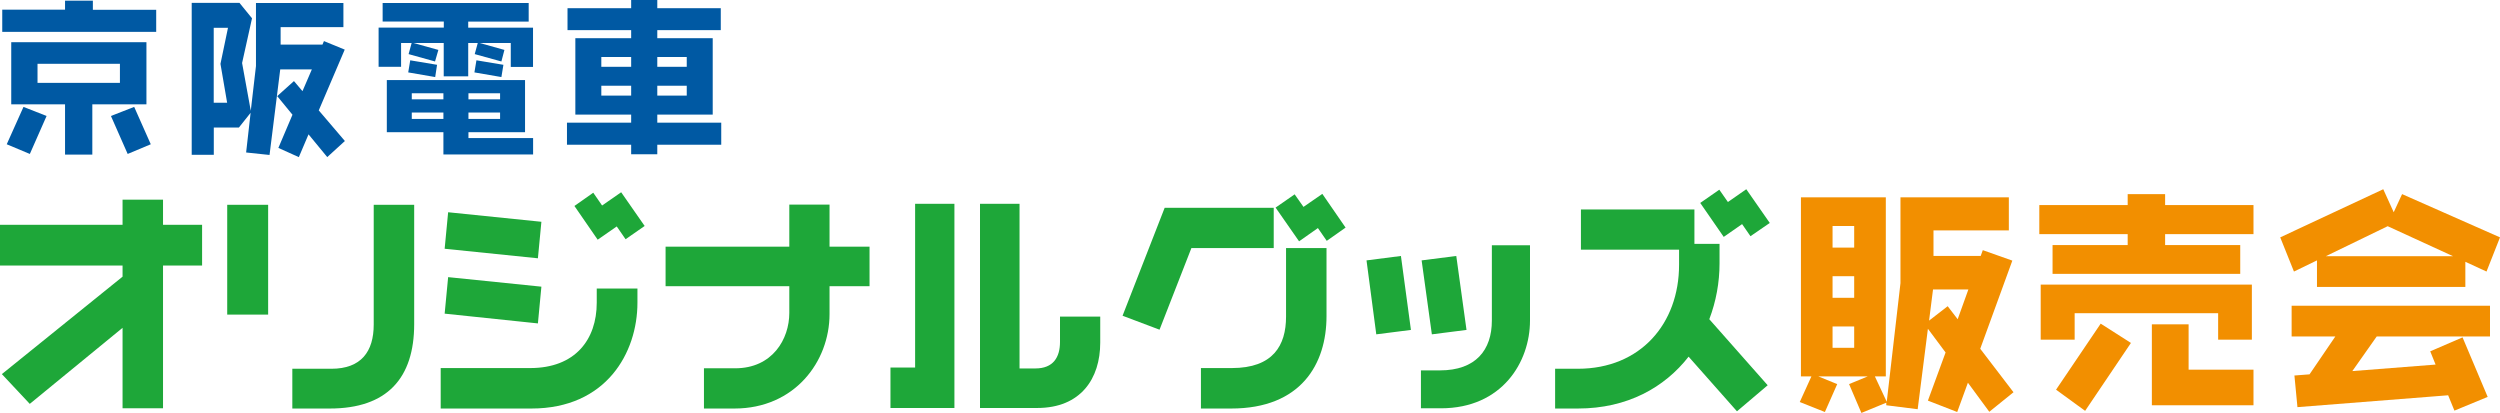 <?xml version="1.0" encoding="UTF-8"?>
<svg id="_レイヤー_2" data-name="レイヤー 2" xmlns="http://www.w3.org/2000/svg" viewBox="0 0 322.5 53.27">
  <defs>
    <style>
      .cls-1 {
        fill: #1ea739;
      }

      .cls-2 {
        fill: #f28f00;
      }

      .cls-3 {
        fill: #0059a3;
      }
    </style>
  </defs>
  <g id="comments">
    <g id="event-ot21-sales-headline">
      <g>
        <path class="cls-3" d="M.29,4.1V1.25h8.1V.09h3.59v1.17h8.17v2.85H.29ZM3.85,19.86l-2.98-1.25,2.16-4.82,2.98,1.17-2.16,4.9ZM11.91,13.46v6.48h-3.52v-6.48H1.45V5.44h17.44v8.02h-6.98ZM15.47,8.23H4.84v2.46h10.63v-2.46ZM16.47,19.86l-2.16-4.9,3-1.17,2.14,4.82-2.98,1.25Z"/>
        <path class="cls-3" d="M42.22,20.27l-2.42-2.94-1.25,2.94-2.64-1.19,1.82-4.28-1.97-2.4,2.16-1.94,1.1,1.3,1.21-2.81h-4.08l-1.38,11.04-3.02-.32.58-5.12-1.51,1.9h-3.24v3.52h-2.85V.37h6.16l1.62,1.99-1.28,5.77,1.12,6.16.67-5.77V.39h11.28v3.11h-8.1v2.25h5.4l.19-.45,2.68,1.1-3.35,7.84,3.37,3.95-2.27,2.07ZM27.57,3.59v9.66h1.73l-.86-5.01.97-4.65h-1.84Z"/>
        <path class="cls-3" d="M65.89,8.62v-3.07h-4l3.18.89-.39,1.49-3.44-.95.39-1.43h-1.23v4.3h-3.16v-4.3h-3.89l3.2.89-.43,1.49-3.41-.95.39-1.43h-1.36v3.07h-2.9V3.56h8.41v-.78h-7.89V.39h18.84v2.4h-7.8v.78h8.36v5.06h-2.87ZM57.2,19.92v-2.87h-7.3v-6.72h17.83v6.72h-7.3v.76h8.34v2.12h-11.56ZM56.14,9.94l-3.48-.6.26-1.56,3.46.58-.24,1.58ZM57.2,12.03h-4.08v.78h4.08v-.78ZM57.2,14.52h-4.08v.82h4.08v-.82ZM64.51,12.03h-4.08v.78h4.08v-.78ZM64.51,14.52h-4.08v.82h4.08v-.82ZM64.68,9.94l-3.48-.6.26-1.56,3.48.58-.26,1.58Z"/>
        <path class="cls-3" d="M84.79,18.67v1.23h-3.37v-1.23h-8.28v-2.85h8.28v-1.04h-7.2V4.93h7.2v-1.04h-8.21V1.06h8.21V0h3.37v1.06h8.19v2.83h-8.19v1.04h7.15v9.85h-7.15v1.04h8.25v2.85h-8.25ZM81.42,7.35h-3.85v1.27h3.85v-1.27ZM81.42,11.06h-3.85v1.27h3.85v-1.27ZM88.59,7.35h-3.8v1.27h3.8v-1.27ZM88.59,11.06h-3.8v1.27h3.8v-1.27Z"/>
        <path class="cls-1" d="M21.03,34.25v18.42h-5.22v-10.38l-11.97,9.81-3.6-3.84,15.57-12.57v-1.44H0v-5.25h15.81v-3.24h5.22v3.24h5.04v5.25h-5.04Z"/>
        <path class="cls-1" d="M29.31,40.58v-14.16h5.28v14.16h-5.28ZM42.54,52.7h-4.83v-5.13h5.04c3.84,0,5.46-2.22,5.46-5.7v-15.45h5.22v15.39c0,6.96-3.48,10.89-10.89,10.89Z"/>
        <path class="cls-1" d="M68.55,52.7h-11.7v-5.22h11.55c5.79,0,8.58-3.66,8.58-8.43v-1.83h5.25v1.83c0,6.45-4.02,13.65-13.68,13.65ZM69.39,33.32l-12.03-1.23.45-4.71,12.03,1.23-.45,4.71ZM69.39,41.72l-12.03-1.26.45-4.71,12.03,1.23-.45,4.74ZM80.7,30.86l-1.14-1.65-2.46,1.71-3-4.35,2.43-1.71,1.14,1.65,2.46-1.71,3.03,4.35-2.46,1.71Z"/>
        <path class="cls-1" d="M107.01,36.92v3.6c0,6.12-4.5,12.18-12.27,12.18h-3.93v-5.19h4.02c4.83,0,6.99-3.78,6.99-7.14v-3.45h-15.96v-5.1h15.96v-5.43h5.19v5.43h5.16v5.1h-5.16Z"/>
        <path class="cls-1" d="M114.87,52.63v-5.22h3.18v-21.12h5.07v26.34h-8.25ZM133.8,52.63h-7.38v-26.34h5.1v21.24h2.04c2.31,0,3.18-1.44,3.18-3.42v-3.27h5.19v3.36c0,4.65-2.52,8.43-8.13,8.43Z"/>
        <path class="cls-1" d="M153.69,32l-4.11,10.53-4.77-1.8,5.43-13.92h14.07v5.19h-10.62ZM158.82,52.7h-3.9v-5.22h3.99c5.31,0,6.99-2.91,6.99-6.63v-8.85h5.22v8.79c0,6.18-3.3,11.91-12.3,11.91ZM171.15,31.07l-1.14-1.65-2.43,1.71-3.03-4.35,2.46-1.71,1.14,1.62,2.43-1.68,3,4.35-2.43,1.71Z"/>
        <path class="cls-1" d="M177.54,43.13l-1.26-9.54,4.44-.57,1.29,9.54-4.47.57ZM185.88,52.67h-2.58v-4.89h2.46c4.62,0,6.69-2.64,6.69-6.42v-9.72h4.92v9.72c0,5.34-3.6,11.31-11.49,11.31ZM184.71,43.13l-1.32-9.54,4.47-.57,1.32,9.54-4.47.57Z"/>
        <path class="cls-1" d="M224.07,53.06l-6.24-7.05c-3.09,3.96-7.89,6.69-14.28,6.69h-2.94v-5.13h2.94c8.07,0,13.05-5.82,13.05-13.41v-1.95h-12.66v-5.19h14.64v4.44h3.24v2.52c0,2.46-.45,4.92-1.32,7.2l7.53,8.52-3.96,3.36ZM225.81,30.47l-1.08-1.56-2.37,1.65-3.03-4.38,2.46-1.71,1.11,1.59,2.37-1.65,3.03,4.35-2.49,1.71Z"/>
        <path class="cls-2" d="M256.62,53.12l-2.76-3.75-1.38,3.78-3.78-1.47,2.28-6.21-2.28-3.06-1.32,10.38-4.05-.51v-.33l-3.21,1.32-1.59-3.72,2.4-.99h-6.36l2.43.99-1.59,3.6-3.24-1.29,1.5-3.3h-1.35v-23.1h10.95v23.1h-1.41l1.53,3.27,1.77-15.3v-11.07h13.98v4.26h-9.72v3.3h6.09l.27-.75,3.81,1.35-4.14,11.37,4.29,5.61-3.12,2.52ZM239.19,29.15h-2.79v2.79h2.79v-2.79ZM239.19,35.63h-2.79v2.79h2.79v-2.79ZM239.19,42.11h-2.79v2.76h2.79v-2.76ZM249.36,37.34l-.51,4.02,2.4-1.86,1.29,1.68,1.38-3.84h-4.56Z"/>
        <path class="cls-2" d="M279.3,30.2v1.41h9.69v3.72h-24.21v-3.72h9.69v-1.41h-11.4v-3.75h11.4v-1.41h4.83v1.41h11.4v3.75h-11.4ZM286.14,43.82v-3.42h-18.51v3.42h-4.38v-7.11h27.24v7.11h-4.35ZM268.98,53l-3.75-2.73,5.76-8.52,3.9,2.49-5.91,8.76ZM277.59,52.28v-10.44h4.74v5.85h8.37v4.59h-13.11Z"/>
        <path class="cls-2" d="M320.76,35.03l-2.73-1.26v3.24h-19.14v-3.42l-2.97,1.44-1.77-4.41,13.29-6.21,1.35,2.97,1.08-2.34,12.63,5.58-1.74,4.41ZM306.6,43.4l-3.15,4.47,10.74-.84-.69-1.71,4.17-1.8,3.24,7.68-4.29,1.77-.81-1.98-19.44,1.53-.39-4.08,1.95-.15,3.33-4.89h-5.64v-3.96h25.59v3.96h-14.61ZM308.01,29.18l-7.98,3.87h16.41l-8.43-3.87Z"/>
      </g>
    </g>
  </g>
</svg>